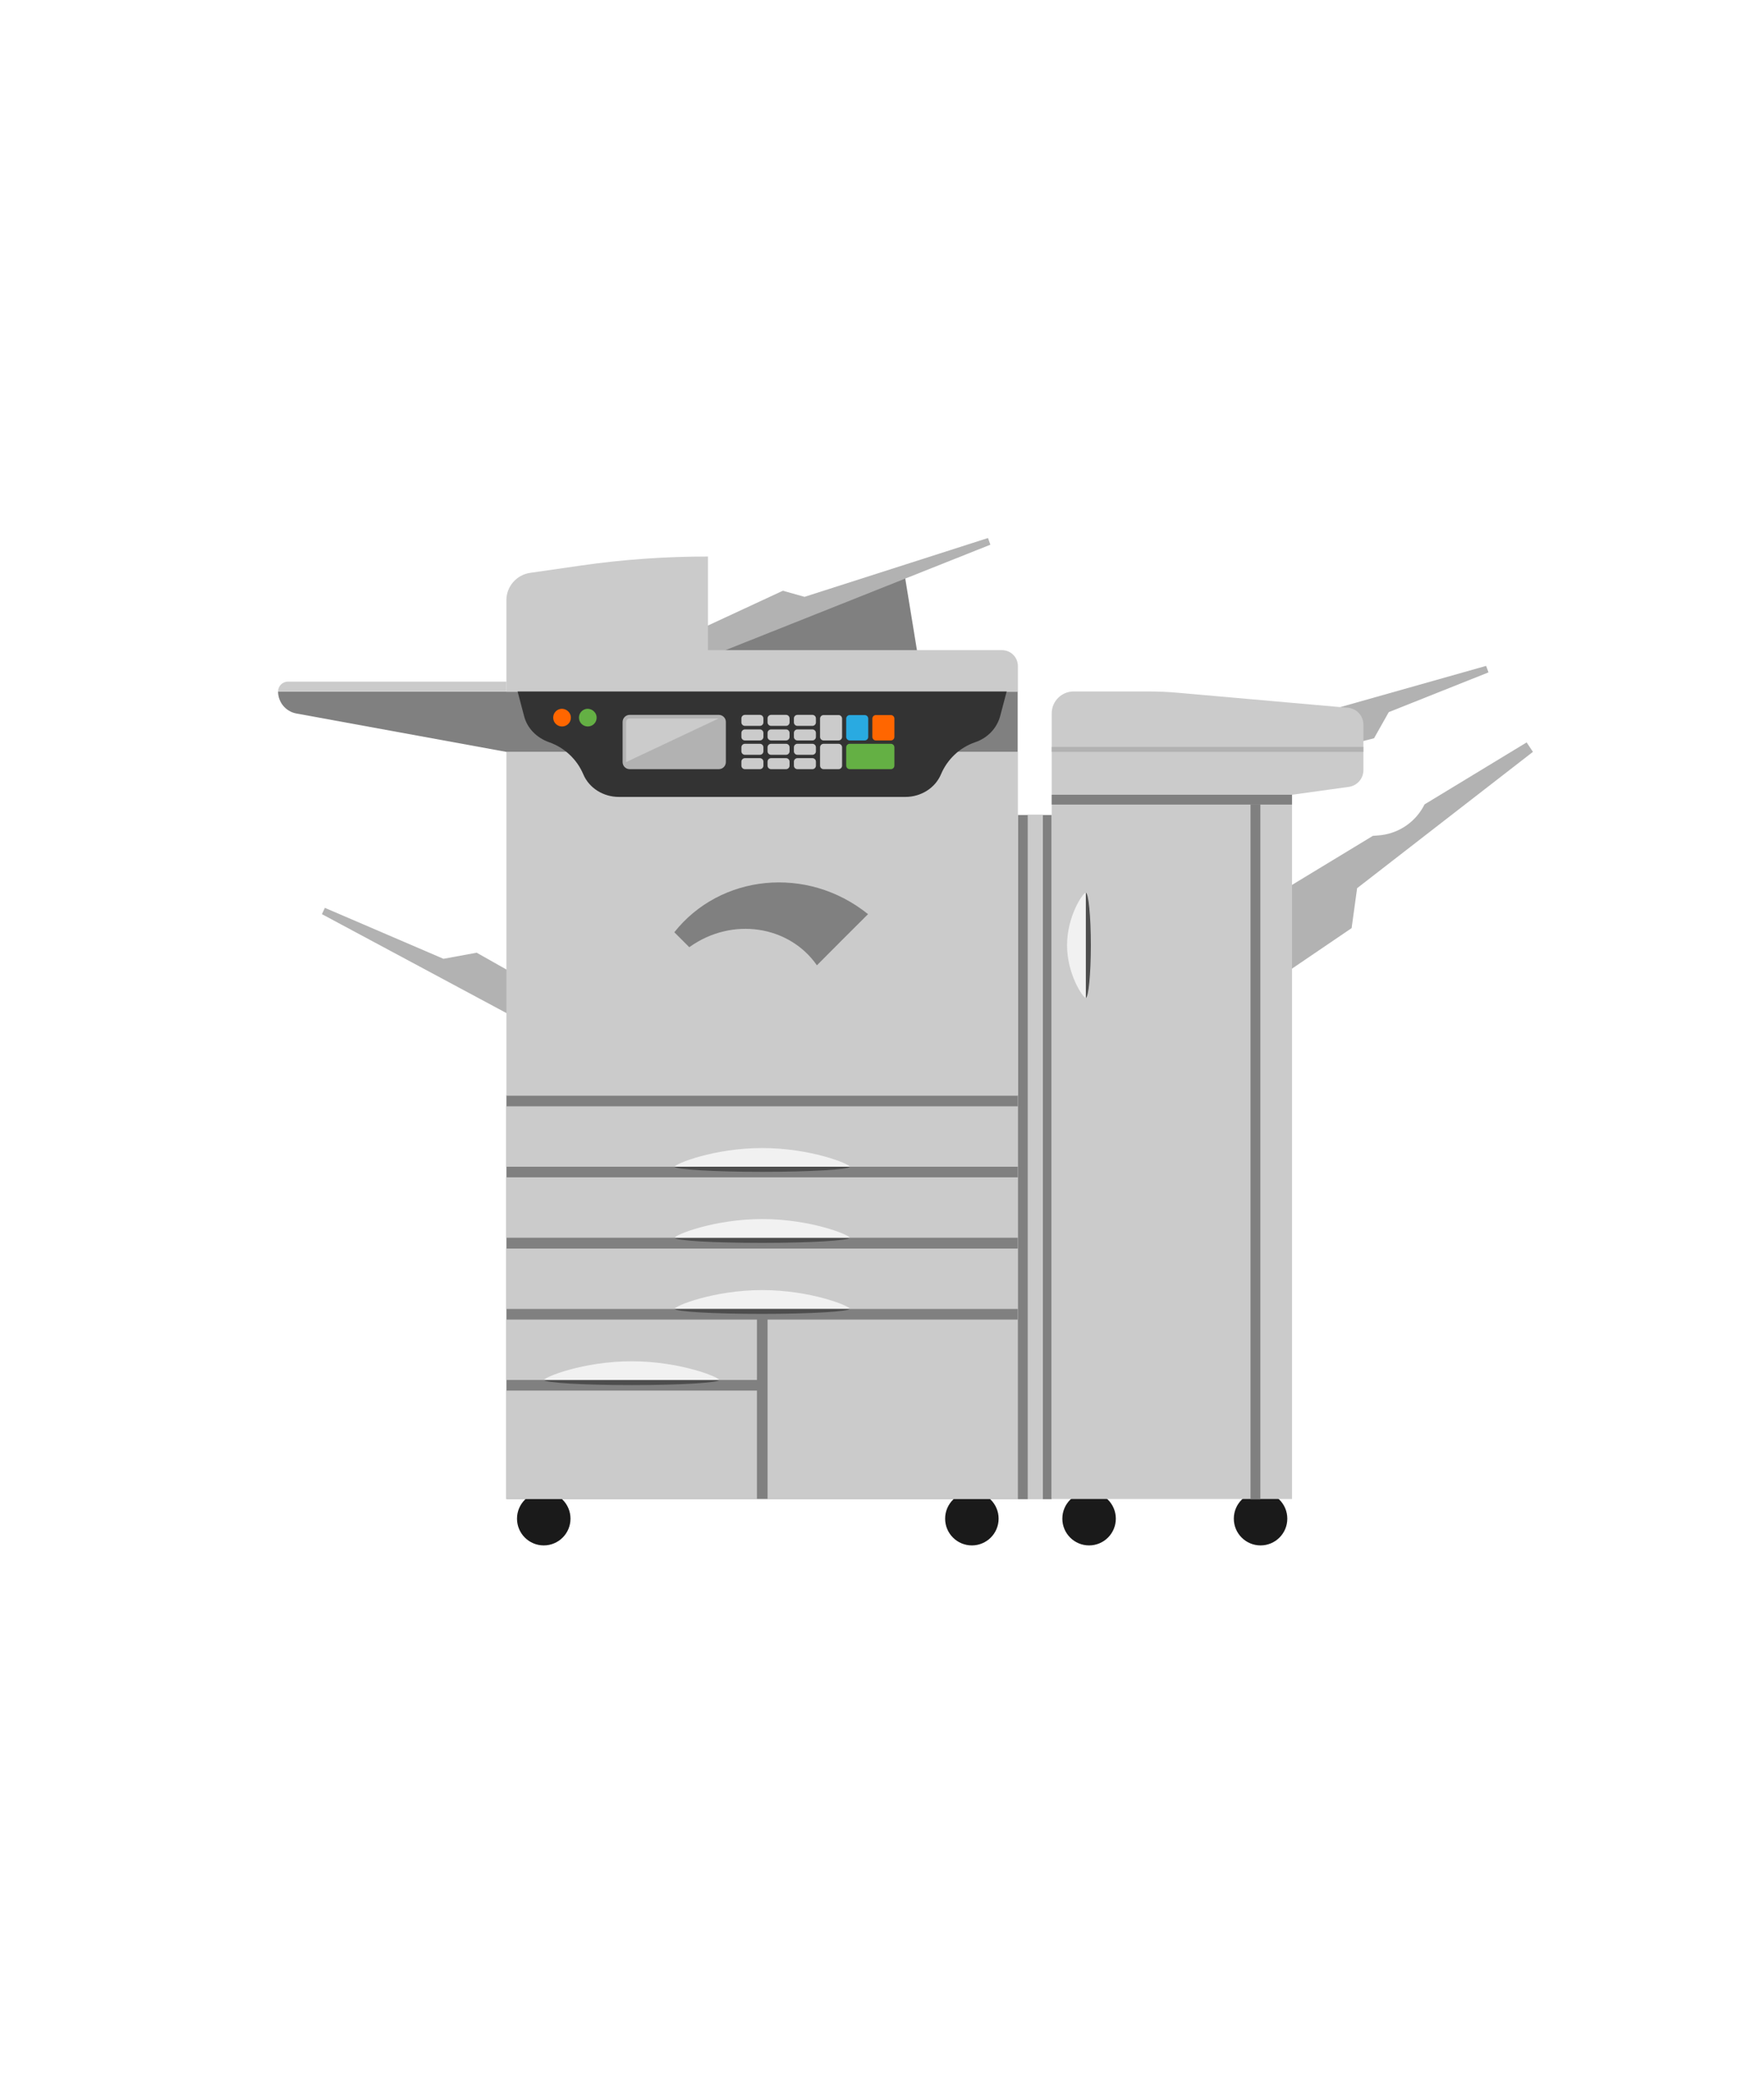 <?xml version="1.0" encoding="UTF-8"?> <!-- Generator: Adobe Illustrator 24.2.1, SVG Export Plug-In . SVG Version: 6.00 Build 0) --> <svg xmlns="http://www.w3.org/2000/svg" xmlns:xlink="http://www.w3.org/1999/xlink" version="1.1" id="Layer_1" x="0px" y="0px" viewBox="0 0 897 1060" style="enable-background:new 0 0 897 1060;" xml:space="preserve"> <style type="text/css"> .st0{fill:#1A1A1A;} .st1{fill:#808080;} .st2{fill:#CBCBCB;} .st3{fill:#B2B2B2;} .st4{fill:#4D4D4D;} .st5{fill:#F1F1F1;} .st6{fill:#333333;} .st7{fill:#29AAE1;} .st8{fill:#FF6600;} .st9{fill:#64B044;} </style> <g> <g> <circle class="st0" cx="276.5" cy="772" r="13.6"></circle> <circle class="st0" cx="494.2" cy="772" r="13.6"></circle> <circle class="st0" cx="553.8" cy="772" r="13.6"></circle> <circle class="st0" cx="641" cy="772" r="13.6"></circle> </g> <rect x="257.5" y="556.7" class="st1" width="260.1" height="205.3"></rect> <rect x="390.3" y="670.8" class="st2" width="127.4" height="91.2"></rect> <rect x="257.5" y="706.9" class="st2" width="127.4" height="55.1"></rect> <rect x="517.6" y="414.3" class="st1" width="17.2" height="347.8"></rect> <rect x="522.6" y="414.3" class="st2" width="7.7" height="347.8"></rect> <g> <path class="st3" d="M779.5,382.2l-89.4,69.3l-2.8,20.3l-41.2,28l-21.7-30.2l73.7-44.7l2.5-0.2c9.7-0.6,18.4-6.1,23.1-14.5 l0.7-1.3l51.9-31.5L779.5,382.2z"></path> <polygon class="st3" points="165.2,461.5 225.5,487.4 242.4,484.3 283.4,507.5 276.2,525 163.7,464.7 "></polygon> <polygon class="st3" points="756.9,341.8 706.2,362 698.7,375.3 660.7,384.9 653.4,367.4 755.7,338.5 "></polygon> </g> <path class="st2" d="M685.5,359.8l-86.1-7.6c-5.3-0.5-10.6-0.7-15.9-0.7h-37.6c-6.1,0-11.1,5-11.1,11.1v36.4h0V762H657V404l28.9-4 c4.2-0.6,7.4-4.2,7.4-8.5v-23.1C693.3,363.9,689.9,360.2,685.5,359.8z"></path> <rect x="257.5" y="382.2" class="st2" width="260.1" height="174.8"></rect> <g> <path class="st1" d="M257.5,351.5H141.4l0,0c0,5.5,3.9,10.2,9.3,11.2l106.7,19.5h260.1v-30.7H257.5z"></path> <g> <path class="st1" d="M348.7,328.6c2.3,1.6,111.1-37.7,111.1-37.7l7.2,44.1H348.7V328.6z"></path> <polygon class="st3" points="503.6,276.9 357.6,335 352.2,321.6 398.1,300.3 409.1,303.4 502.4,273.5 "></polygon> </g> <g> <path class="st2" d="M360,330.3v-47.4l0,0c-21.7,0-43.3,1.5-64.7,4.6l-25.7,3.7c-6.9,1-12.1,6.9-12.1,13.9v25.3v4.8v16.5h260.1 v-13.1c0-4.5-3.6-8.1-8.1-8.1H360z"></path> <path class="st2" d="M257.5,346.5H146.4c-2.7,0-5,2.2-5,5l0,0h116.1V346.5z"></path> </g> </g> <g> <rect x="257.5" y="562.4" class="st2" width="260.1" height="30.7"></rect> <g> <path class="st4" d="M387.6,595.7c24.6,0,44.5-1.2,44.5-2.6h-89C343.1,594.5,363,595.7,387.6,595.7z"></path> <path class="st5" d="M387.6,583.6c24.6,0,44.5,8.1,44.5,9.5h-89C343.1,591.7,363,583.6,387.6,583.6z"></path> </g> </g> <g> <path class="st4" d="M554.7,480.5c0-14.8-1.2-26.7-2.6-26.7v53.5C553.5,507.2,554.7,495.3,554.7,480.5z"></path> <path class="st5" d="M542.6,480.5c0-14.8,8.1-26.7,9.5-26.7v53.5C550.7,507.2,542.6,495.3,542.6,480.5z"></path> </g> <g> <rect x="257.5" y="598.5" class="st2" width="260.1" height="30.7"></rect> <g> <path class="st4" d="M387.6,631.8c24.6,0,44.5-1.2,44.5-2.6h-89C343.1,630.7,363,631.8,387.6,631.8z"></path> <path class="st5" d="M387.6,619.7c24.6,0,44.5,8.1,44.5,9.5h-89C343.1,627.8,363,619.7,387.6,619.7z"></path> </g> </g> <g> <rect x="257.5" y="634.7" class="st2" width="260.1" height="30.7"></rect> <g> <path class="st4" d="M387.6,667.9c24.6,0,44.5-1.2,44.5-2.6h-89C343.1,666.8,363,667.9,387.6,667.9z"></path> <path class="st5" d="M387.6,655.8c24.6,0,44.5,8.1,44.5,9.5h-89C343.1,663.9,363,655.8,387.6,655.8z"></path> </g> </g> <g> <rect x="257.5" y="670.8" class="st2" width="127.4" height="30.7"></rect> <g> <path class="st4" d="M321.2,704.1c24.6,0,44.5-1.2,44.5-2.6h-89C276.7,702.9,296.6,704.1,321.2,704.1z"></path> <path class="st5" d="M321.2,692c24.6,0,44.5,8.1,44.5,9.5h-89C276.7,700.1,296.6,692,321.2,692z"></path> </g> </g> <rect x="635.9" y="409" class="st1" width="5" height="353.2"></rect> <rect x="534.8" y="404" class="st1" width="122.2" height="5"></rect> <rect x="534.8" y="379.7" class="st3" width="158.5" height="2.5"></rect> <g> <path class="st6" d="M460.5,405.1H314.6c-7.7,0-15-4.4-18-11.5c-3.2-7.6-9.6-13.6-17.4-16.3c-6.2-2.2-11.1-7-12.7-13.3l-3.3-12.5 h248.7l-3.3,12.5c-1.7,6.3-6.5,11.2-12.7,13.3c-7.9,2.7-14.2,8.7-17.4,16.3C475.5,400.7,468.2,405.1,460.5,405.1z"></path> <g> <path class="st3" d="M365.5,391h-45.3c-2,0-3.6-1.6-3.6-3.6V367c0-2,1.6-3.6,3.6-3.6h45.3c2,0,3.6,1.6,3.6,3.6v20.4 C369.1,389.4,367.5,391,365.5,391z"></path> <path class="st2" d="M318.4,387.4V367c0-1,0.8-1.8,1.8-1.8h45.3L318.4,387.4z"></path> </g> <g> <path class="st2" d="M386.4,369h-7.6c-1,0-1.8-0.8-1.8-1.8v-2c0-1,0.8-1.8,1.8-1.8h7.6c1,0,1.8,0.8,1.8,1.8v2 C388.2,368.2,387.4,369,386.4,369z"></path> <path class="st2" d="M386.4,376.4h-7.6c-1,0-1.8-0.8-1.8-1.8v-2c0-1,0.8-1.8,1.8-1.8h7.6c1,0,1.8,0.8,1.8,1.8v2 C388.2,375.6,387.4,376.4,386.4,376.4z"></path> <path class="st2" d="M386.4,383.7h-7.6c-1,0-1.8-0.8-1.8-1.8v-2c0-1,0.8-1.8,1.8-1.8h7.6c1,0,1.8,0.8,1.8,1.8v2 C388.2,382.9,387.4,383.7,386.4,383.7z"></path> <path class="st2" d="M386.4,391h-7.6c-1,0-1.8-0.8-1.8-1.8v-2c0-1,0.8-1.8,1.8-1.8h7.6c1,0,1.8,0.8,1.8,1.8v2 C388.2,390.2,387.4,391,386.4,391z"></path> <path class="st2" d="M399.7,369h-7.6c-1,0-1.8-0.8-1.8-1.8v-2c0-1,0.8-1.8,1.8-1.8h7.6c1,0,1.8,0.8,1.8,1.8v2 C401.5,368.2,400.7,369,399.7,369z"></path> <path class="st2" d="M399.7,376.4h-7.6c-1,0-1.8-0.8-1.8-1.8v-2c0-1,0.8-1.8,1.8-1.8h7.6c1,0,1.8,0.8,1.8,1.8v2 C401.5,375.6,400.7,376.4,399.7,376.4z"></path> <path class="st2" d="M399.7,383.7h-7.6c-1,0-1.8-0.8-1.8-1.8v-2c0-1,0.8-1.8,1.8-1.8h7.6c1,0,1.8,0.8,1.8,1.8v2 C401.5,382.9,400.7,383.7,399.7,383.7z"></path> <path class="st2" d="M399.7,391h-7.6c-1,0-1.8-0.8-1.8-1.8v-2c0-1,0.8-1.8,1.8-1.8h7.6c1,0,1.8,0.8,1.8,1.8v2 C401.5,390.2,400.7,391,399.7,391z"></path> <path class="st2" d="M413.1,369h-7.6c-1,0-1.8-0.8-1.8-1.8v-2c0-1,0.8-1.8,1.8-1.8h7.6c1,0,1.8,0.8,1.8,1.8v2 C414.9,368.2,414.1,369,413.1,369z"></path> <path class="st2" d="M413.1,376.4h-7.6c-1,0-1.8-0.8-1.8-1.8v-2c0-1,0.8-1.8,1.8-1.8h7.6c1,0,1.8,0.8,1.8,1.8v2 C414.9,375.6,414.1,376.4,413.1,376.4z"></path> <path class="st2" d="M413.1,383.7h-7.6c-1,0-1.8-0.8-1.8-1.8v-2c0-1,0.8-1.8,1.8-1.8h7.6c1,0,1.8,0.8,1.8,1.8v2 C414.9,382.9,414.1,383.7,413.1,383.7z"></path> <path class="st2" d="M413.1,391h-7.6c-1,0-1.8-0.8-1.8-1.8v-2c0-1,0.8-1.8,1.8-1.8h7.6c1,0,1.8,0.8,1.8,1.8v2 C414.9,390.2,414.1,391,413.1,391z"></path> <path class="st2" d="M426.4,376.4h-7.6c-1,0-1.8-0.8-1.8-1.8v-9.3c0-1,0.8-1.8,1.8-1.8h7.6c1,0,1.8,0.8,1.8,1.8v9.3 C428.2,375.6,427.4,376.4,426.4,376.4z"></path> <path class="st2" d="M426.4,391h-7.6c-1,0-1.8-0.8-1.8-1.8v-9.3c0-1,0.8-1.8,1.8-1.8h7.6c1,0,1.8,0.8,1.8,1.8v9.3 C428.2,390.2,427.4,391,426.4,391z"></path> <path class="st7" d="M439.7,376.4h-7.6c-1,0-1.8-0.8-1.8-1.8v-9.3c0-1,0.8-1.8,1.8-1.8h7.6c1,0,1.8,0.8,1.8,1.8v9.3 C441.5,375.6,440.7,376.4,439.7,376.4z"></path> <path class="st8" d="M453,376.4h-7.6c-1,0-1.8-0.8-1.8-1.8v-9.3c0-1,0.8-1.8,1.8-1.8h7.6c1,0,1.8,0.8,1.8,1.8v9.3 C454.8,375.6,454,376.4,453,376.4z"></path> <path class="st9" d="M453,391h-20.9c-1,0-1.8-0.8-1.8-1.8v-9.3c0-1,0.8-1.8,1.8-1.8H453c1,0,1.8,0.8,1.8,1.8v9.3 C454.8,390.2,454,391,453,391z"></path> </g> <path class="st8" d="M290.3,364.8c0,2.5-2,4.5-4.5,4.5c-2.5,0-4.5-2-4.5-4.5c0-2.5,2-4.5,4.5-4.5 C288.3,360.4,290.3,362.4,290.3,364.8z"></path> <path class="st9" d="M303.4,364.8c0,2.5-2,4.5-4.5,4.5c-2.5,0-4.5-2-4.5-4.5c0-2.5,2-4.5,4.5-4.5 C301.4,360.4,303.4,362.4,303.4,364.8z"></path> </g> <path class="st1" d="M415.4,490.7c-14-20.1-43-24.9-64.9-9.2c-2.5-2.5-5-5-7.6-7.6c23.3-29.4,67.4-34.2,98.5-9.2 C432.7,473.3,424.1,482,415.4,490.7z"></path> </g> </svg> 